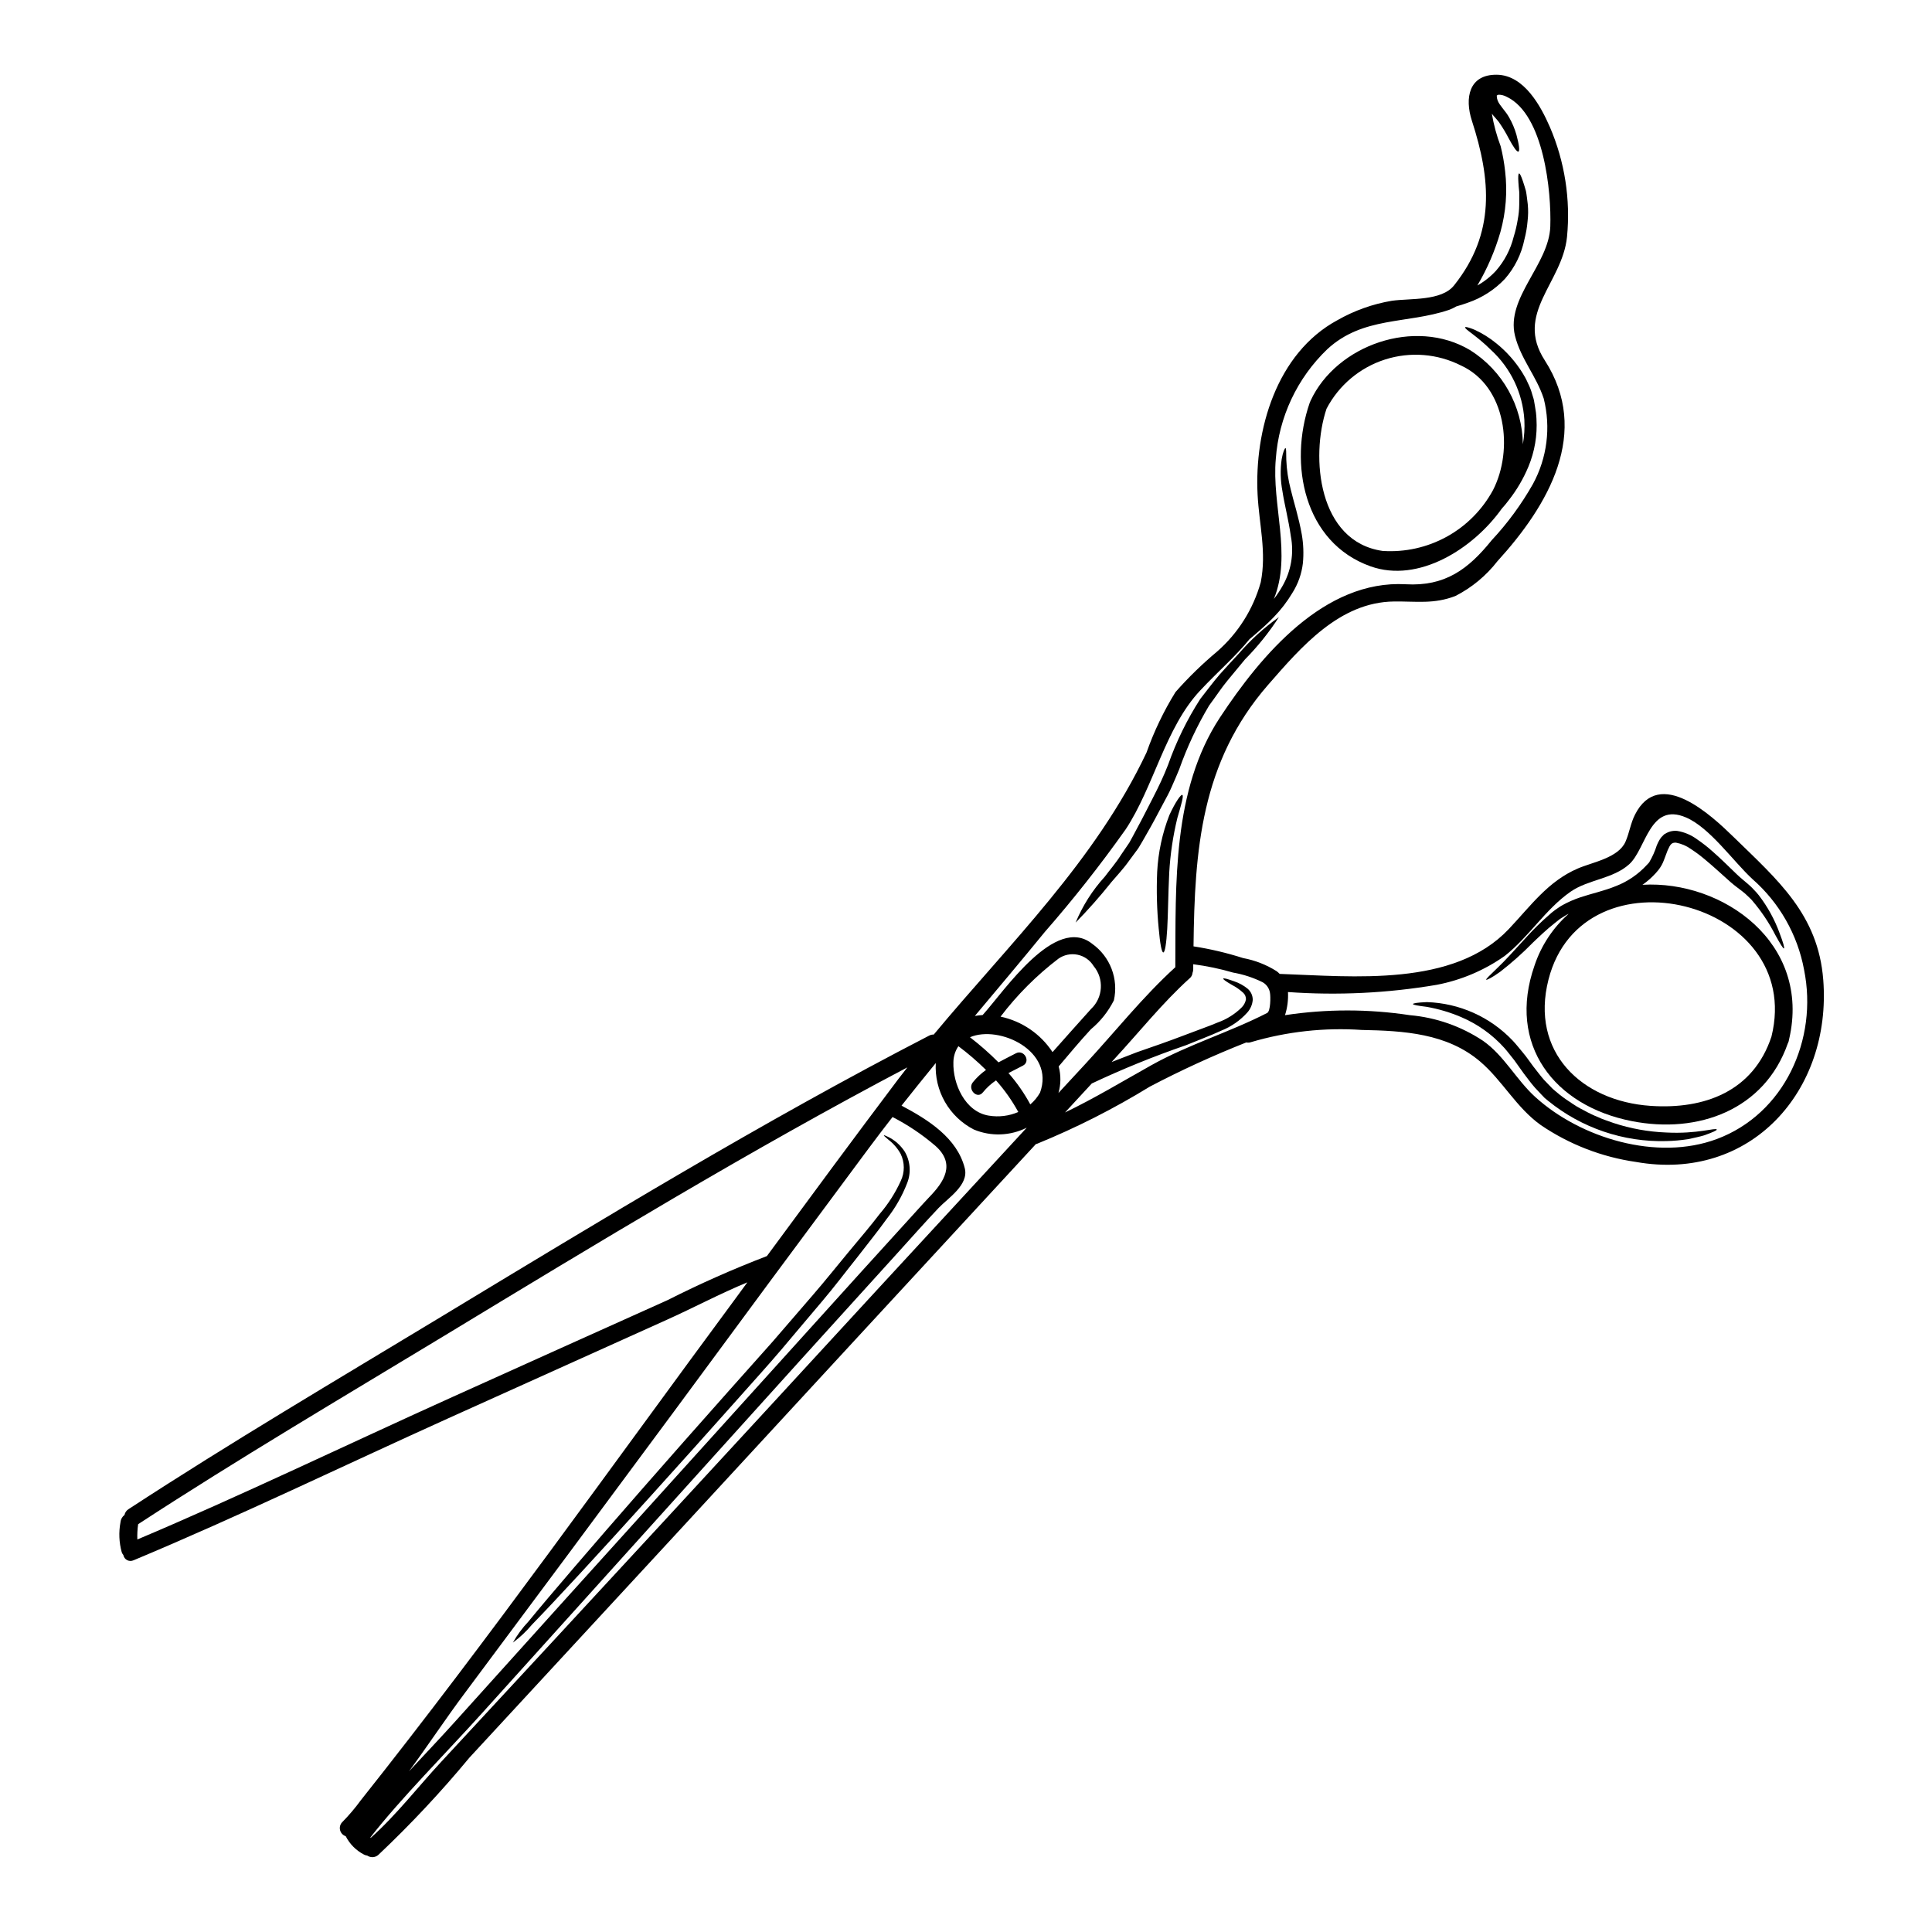 <?xml version="1.0" encoding="UTF-8"?>
<!-- Uploaded to: SVG Repo, www.svgrepo.com, Generator: SVG Repo Mixer Tools -->
<svg fill="#000000" width="800px" height="800px" version="1.1" viewBox="144 144 512 512" xmlns="http://www.w3.org/2000/svg">
 <g>
  <path d="m627.18 403.64c2.285 29.418-19.211 53.676-49.648 48.285-9.027-1.297-17.641-4.633-25.188-9.758-6.523-4.648-10.133-11.758-16.086-16.844-8.812-7.508-20.25-8.152-31.367-8.375-9.91-0.676-19.855 0.422-29.379 3.234-0.395 0.145-0.824 0.172-1.234 0.074-8.73 3.449-17.27 7.359-25.582 11.723-9.535 5.852-19.531 10.918-29.891 15.145-0.09 0.035-0.188 0.059-0.285 0.074-31.898 34.523-63.773 69.066-95.629 103.62-18.168 19.68-36.352 39.359-54.547 59.039h0.004c-7.504 9.059-15.551 17.652-24.105 25.73-0.82 0.707-2.016 0.777-2.914 0.168-0.309-0.039-0.613-0.133-0.887-0.285-2.078-1.074-3.762-2.773-4.824-4.856-0.758-0.246-1.332-0.879-1.508-1.66-0.176-0.777 0.074-1.594 0.66-2.141 1.742-1.777 3.356-3.676 4.82-5.688 34.391-43.297 66.477-88.559 99.352-133.04l3.117-4.254c-7.258 3.008-14.387 6.805-21.418 9.961-19.301 8.68-38.598 17.379-57.891 26.094-27.754 12.531-55.262 25.863-83.355 37.605v-0.004c-0.539 0.254-1.16 0.242-1.691-0.027-0.527-0.27-0.898-0.77-1.012-1.352-0.188-0.227-0.332-0.48-0.434-0.758-0.715-2.594-0.824-5.312-0.324-7.957 0.066-0.758 0.453-1.453 1.059-1.914 0.125-0.633 0.508-1.188 1.059-1.531 27.207-17.77 55.281-34.312 83.074-51.121 42.461-25.676 85.02-51.613 129.14-74.391 0.359-0.191 0.77-0.285 1.18-0.262 20.043-24.09 42.844-46.051 56.398-74.754 1.977-5.598 4.551-10.969 7.676-16.016 3.383-3.84 7.055-7.414 10.98-10.699 5.59-4.871 9.625-11.273 11.613-18.414 1.574-7.957-0.418-15.234-0.836-23.16-0.887-17.129 4.992-37.547 21.156-46.281 4.477-2.551 9.367-4.293 14.445-5.144 4.894-0.68 13.137 0.113 16.469-4.082 11.02-13.824 9.773-28.02 4.723-43.617-1.969-6.051-0.789-12.289 6.602-12.203 7.219 0.094 11.645 8.301 14.062 13.859 3.945 9.172 5.508 19.191 4.539 29.129-1.246 12.234-13.953 20.23-5.902 32.688 12.305 19.094 0.965 38.414-12.496 53.203h-0.004c-2.996 3.871-6.812 7.035-11.172 9.262-5.731 2.211-10.285 1.383-16.301 1.457-14.406 0.168-24.578 12.043-33.367 22.121-17.789 20.438-19.438 43.824-19.738 69.273 4.453 0.691 8.848 1.73 13.141 3.102 3.164 0.586 6.188 1.773 8.906 3.492 0.281 0.215 0.543 0.449 0.789 0.703 19.531 0.68 46.113 3.543 60.688-11.855 5.805-6.125 10.379-12.668 18.336-16.086 3.856-1.664 10.758-2.797 12.629-7.109 1-2.285 1.363-4.918 2.496-7.129 6.469-12.84 20.32 0.227 26.203 5.957 11.613 11.332 22.355 20.461 23.695 37.762zm-28.211 42.219c17.887-6.672 26.883-26.371 23.125-44.871h0.004c-1.734-9.312-6.551-17.77-13.672-24.012-5.086-4.691-11.27-13.613-17.602-16.336-9.68-4.16-10.531 8.266-15.051 12.383-4.289 3.894-10.887 4.047-15.539 7.277-6.731 4.688-11.02 11.984-17.469 17.035-5.398 3.809-11.547 6.422-18.035 7.656-13.012 2.207-26.238 2.848-39.402 1.91 0.109 2.074-0.156 4.148-0.789 6.129 10.965-1.664 22.117-1.664 33.082 0 6.941 0.605 13.617 2.945 19.418 6.809 5.578 3.914 8.793 10.301 13.805 14.859 12.039 10.93 32.285 17.078 48.129 11.156zm-44.125-241.81c0.324-9.227-1.699-29.68-11.512-34.375v0.004c-0.68-0.387-1.449-0.586-2.231-0.582-0.168 0.074-0.34 0.148-0.434 0.203v0.27c0.02 0.367 0.098 0.727 0.227 1.074 0.488 1.309 2.117 2.781 3.043 4.484v-0.004c0.824 1.441 1.473 2.981 1.93 4.574 0.715 2.648 0.926 4.328 0.527 4.484-0.398 0.152-1.379-1.266-2.625-3.613-0.684-1.324-1.449-2.606-2.293-3.84l-0.18-0.262-0.035-0.039c0.004-0.012 0.004-0.023 0-0.035l-0.113-0.133c-0.133-0.18-0.27-0.352-0.418-0.512-0.305-0.34-0.602-0.68-0.906-1.039-0.152-0.168-0.305-0.359-0.473-0.566v-0.004c0.504 2.941 1.285 5.828 2.34 8.621 0.543 2.18 0.938 4.391 1.18 6.621 0.637 5.398 0.211 10.871-1.246 16.105-1.43 4.961-3.484 9.723-6.109 14.172 1.844-1.035 3.508-2.356 4.938-3.914 2.258-2.582 3.863-5.668 4.688-8.996 0.473-1.504 0.832-3.039 1.078-4.594 0.25-1.297 0.379-2.617 0.391-3.938 0-1.23 0.055-2.363 0-3.367-0.109-0.984-0.188-1.855-0.223-2.574-0.094-1.418-0.039-2.246 0.168-2.305 0.207-0.059 0.566 0.68 1.039 2.082 0.246 0.699 0.492 1.551 0.789 2.551 0.207 1.039 0.324 2.231 0.492 3.574 0.141 1.473 0.121 2.957-0.055 4.426-0.137 1.633-0.414 3.254-0.836 4.84-0.781 3.883-2.566 7.496-5.18 10.473-2.707 2.859-6.066 5.023-9.793 6.297-1.059 0.395-2.062 0.699-3.062 0.984-0.633 0.379-1.305 0.695-2.004 0.945-11.121 3.742-22.762 1.684-32.195 10.398-7.992 7.652-12.855 18.004-13.648 29.039-1.117 12.203 4.289 25.371-0.512 37.148 0.805-1.035 1.539-2.129 2.191-3.269 2.363-4.019 3.184-8.766 2.305-13.348-0.621-4.406-1.699-8.43-2.231-11.945-0.531-2.793-0.598-5.656-0.203-8.469 0.34-1.969 0.832-2.934 1-2.934 0.266 0.039 0.168 1.152 0.227 3.062 0.105 2.668 0.504 5.32 1.18 7.902 0.789 3.324 2.102 7.262 2.934 11.949 0.43 2.512 0.527 5.066 0.281 7.602-0.328 2.801-1.285 5.492-2.797 7.871-1.379 2.309-3.019 4.445-4.894 6.371-1.793 1.875-3.648 3.481-5.406 4.992l-1.02 0.855c-3.856 4.723-8.395 8.602-13.102 13.629-9.246 9.84-12.289 25.539-19.773 36.844h-0.008c-6.66 9.398-13.797 18.453-21.383 27.129-6.144 7.527-12.363 14.898-18.547 22.27 0.684-0.125 1.371-0.207 2.062-0.242 5.652-6.219 19.285-26.734 29.074-18.848v-0.004c2.316 1.66 4.09 3.961 5.106 6.621 1.016 2.66 1.227 5.559 0.605 8.336-1.484 2.953-3.562 5.566-6.102 7.676-2.953 3.195-5.731 6.543-8.531 9.84 0.625 2.305 0.605 4.738-0.055 7.035 2.438-2.629 4.875-5.273 7.316-7.902 7.75-8.395 15.16-17.711 23.652-25.426 0.129-22.043-0.816-46.965 11.836-66.191 10.926-16.578 27.695-36.508 49.246-35.297 10.359 0.586 16.504-3.914 22.727-11.629v-0.004c4.231-4.527 7.91-9.543 10.965-14.934 3.766-6.926 4.785-15.02 2.856-22.664-1.969-5.996-6.09-10.473-7.621-16.656-2.43-10.031 9.008-18.824 9.363-28.902zm-75.035 208.4c0.926-0.473 0.926-4.367 0.754-5.258h0.004c-0.164-1.223-0.895-2.297-1.969-2.894-2.469-1.219-5.094-2.078-7.805-2.551-3.461-1.012-6.996-1.75-10.574-2.211v1.344-0.004c-0.008 0.324-0.07 0.645-0.188 0.945-0.043 0.562-0.316 1.086-0.758 1.438-7.164 6.469-13.422 14.332-19.965 21.402-0.242 0.266-0.492 0.527-0.715 0.789 2.32-0.891 4.535-1.758 6.691-2.594 4.445-1.531 8.43-2.93 11.949-4.269 1.793-0.66 3.481-1.309 5.086-1.91 1.605-0.602 3.062-1.133 4.426-1.719 2.328-0.832 4.445-2.156 6.219-3.879 0.629-0.594 1.059-1.363 1.227-2.211 0.031-0.645-0.219-1.27-0.68-1.723-0.891-0.828-1.887-1.535-2.969-2.098-1.719-0.984-2.457-1.531-2.363-1.703s0.926 0 2.832 0.699h0.004c1.316 0.43 2.543 1.098 3.613 1.969 0.871 0.742 1.367 1.828 1.363 2.969-0.102 1.25-0.617 2.434-1.457 3.367-1.883 2.086-4.219 3.715-6.824 4.762-1.402 0.66-2.914 1.266-4.5 1.91-1.586 0.641-3.234 1.285-4.992 2.008v-0.004c-8.473 2.918-16.777 6.293-24.883 10.113-2.344 2.555-4.723 5.117-7.086 7.676 7.828-3.758 15.277-8.266 22.895-12.531 9.891-5.516 20.645-8.691 30.664-13.832zm-46.695-1.039c3.227-3.016 3.531-8.031 0.695-11.414-0.941-1.539-2.477-2.617-4.242-2.984-1.766-0.363-3.606 0.016-5.078 1.055-5.773 4.406-10.934 9.57-15.332 15.352 5.652 1.195 10.602 4.574 13.777 9.398 3.375-3.848 6.793-7.609 10.18-11.406zm-13.5 22.176c4.047-11.078-10.812-18.02-18.566-14.707v-0.004c2.664 2.051 5.191 4.273 7.562 6.656 1.512-0.836 3.082-1.574 4.594-2.383 2.137-1.152 4.047 2.113 1.891 3.25-1.266 0.68-2.551 1.305-3.836 1.969l-0.004 0.004c2.238 2.543 4.18 5.332 5.789 8.316 1.035-0.883 1.902-1.938 2.57-3.121zm-42.293 51.27c12.914-14.008 25.84-28.012 38.777-42.008-4.375 2.195-9.492 2.375-14.008 0.492-3.211-1.645-5.871-4.184-7.664-7.312-1.793-3.129-2.637-6.707-2.434-10.309-3.047 3.723-6.07 7.484-9.078 11.285 7.016 3.707 14.75 8.547 16.77 16.617 1.094 4.445-4.519 7.922-6.957 10.512-3.594 3.797-7.086 7.731-10.586 11.605-17.055 18.781-34.062 37.586-51.027 56.418-19.832 21.973-39.652 43.953-59.457 65.945-9.488 10.527-21.402 22.434-29.52 32.859 0.035 0.035 0.082 0.062 0.129 0.074 6.715-5.973 12.555-13.555 18.625-20.098 38.898-41.934 77.707-83.961 116.43-126.08zm28.734-45.199-0.004-0.004c2.644 0.438 5.356 0.102 7.809-0.961-1.641-3.008-3.621-5.82-5.902-8.379-1.312 0.879-2.484 1.949-3.481 3.176-1.496 1.93-4.16-0.789-2.664-2.668 1.008-1.246 2.18-2.348 3.488-3.273-2.293-2.262-4.738-4.367-7.316-6.297-0.848 1.25-1.309 2.723-1.324 4.234-0.188 5.734 3.082 13.145 9.375 14.168zm-15.898 21.699c4.027-4.121 7.238-8.887 1.645-13.777v0.004c-3.449-2.949-7.234-5.488-11.27-7.562-2.137 2.754-4.254 5.512-6.332 8.316-17.32 23.293-34.586 46.629-51.801 70.012-18.367 24.84-36.797 49.645-55.281 74.414-4.875 6.504-9.645 13.727-14.73 20.645 4.195-4.5 8.43-8.961 12.496-13.48 18.207-20.23 36.434-40.438 54.676-60.613 17.625-19.516 35.254-39.02 52.883-58.504 4.918-5.422 9.84-10.844 14.766-16.254 0.98-1.059 1.949-2.16 2.949-3.199zm-8.02-31.488c0.754-1 1.551-2.004 2.328-3.004-41.871 22.051-82.477 46.734-122.92 71.246-27.078 16.391-54.414 32.516-80.938 49.816-0.191 1.34-0.262 2.695-0.207 4.047 26.562-11.195 56.133-25.41 83.445-37.734 19.02-8.586 38.043-17.152 57.07-25.695 8.566-4.336 17.352-8.23 26.316-11.668 11.562-15.707 23.148-31.418 34.91-47.02z"/>
  <path d="m579.26 378.48c21.344-1.246 44.789 15.465 38.871 40.934-0.023 0.18-0.062 0.359-0.113 0.531-0.055 0.199-0.133 0.387-0.23 0.566-6.144 17.602-23.746 24.086-41.402 20.586-20.469-4.027-33.062-20.227-25.73-41.195 1.754-5.277 4.863-10.004 9.02-13.703-0.043 0.004-0.082 0.016-0.117 0.035-0.621 0.285-1.266 0.789-1.891 1.133-0.473 0.289-1.078 0.855-1.605 1.23-2.195 1.719-4.086 3.543-5.844 5.215v0.004c-2.703 2.766-5.598 5.344-8.656 7.715-2.231 1.605-3.594 2.25-3.707 2.098-0.113-0.152 0.984-1.207 2.934-3.082 1.945-1.816 4.555-4.723 7.844-8.316h-0.004c1.812-1.996 3.738-3.883 5.766-5.652 0.566-0.531 1.168-1.027 1.797-1.477 0.645-0.418 1.18-0.852 1.914-1.246v-0.004c1.473-0.809 3.016-1.484 4.613-2.023 3.148-1.059 6.441-1.738 9.508-3.008v0.004c3.129-1.215 5.938-3.137 8.203-5.613l0.566-0.605 0.094-0.133v-0.004c0.816-1.395 1.477-2.879 1.969-4.418 0.191-0.484 0.418-0.953 0.68-1.402l0.453-0.699c0.227-0.258 0.465-0.504 0.719-0.738l0.188-0.168c0.035-0.027 0.074-0.055 0.113-0.074v0.004h0.039l0.074-0.039 0.285-0.168v-0.004c0.324-0.176 0.668-0.316 1.023-0.414 0.598-0.16 1.215-0.211 1.828-0.152 1.93 0.312 3.75 1.086 5.316 2.254 1.387 0.945 2.715 1.98 3.969 3.098 2.441 2.117 4.555 4.293 6.562 6.184 0.965 0.926 2.023 1.758 3.023 2.629 0.512 0.43 0.992 0.898 1.438 1.395 0.453 0.457 0.883 0.938 1.285 1.438 2.363 3.059 4.238 6.465 5.559 10.098 0.965 2.516 1.344 3.938 1.152 4.047-0.188 0.109-0.984-1.18-2.266-3.516-1.676-3.281-3.734-6.352-6.129-9.152-0.359-0.453-0.812-0.789-1.207-1.211-0.434-0.434-0.895-0.84-1.383-1.211-1-0.789-2.133-1.574-3.231-2.551-2.156-1.895-4.309-3.938-6.691-5.902-1.188-1.012-2.438-1.945-3.746-2.797-1.172-0.844-2.516-1.418-3.934-1.684-1.18-0.059-1.512 0.395-2.231 2.004-0.301 0.832-0.621 1.664-0.945 2.496-0.355 1.016-0.879 1.961-1.551 2.797l-0.602 0.699v0.004c-1.066 1.195-2.273 2.258-3.59 3.168zm34.199 40.215c8.926-36.113-50.023-50.727-59.098-15.086-4.875 19.148 8.699 32.195 27.035 33.457 14.309 0.984 27.262-3.836 32.062-18.371z"/>
  <path d="m598.96 443.34c0.078 0.207-1.113 0.754-3.383 1.551-1.137 0.344-2.574 0.641-4.234 1.004v-0.004c-1.91 0.297-3.836 0.465-5.766 0.508-11.352 0.301-22.438-3.469-31.254-10.625l-0.984-0.816-0.871-0.906c-0.586-0.605-1.156-1.211-1.699-1.816-1.078-1.211-1.969-2.496-2.934-3.727-0.852-1.18-1.664-2.363-2.531-3.543-0.91-1.094-1.777-2.305-2.648-3.269l0.004 0.004c-3.152-3.504-7.031-6.277-11.363-8.129-2.957-1.273-6.055-2.199-9.227-2.754-2.305-0.285-3.609-0.508-3.609-0.734 0-0.227 1.305-0.418 3.648-0.512v-0.004c8.633 0.262 16.816 3.926 22.762 10.191 1.02 1.078 1.836 2.156 2.777 3.269 0.945 1.113 1.793 2.402 2.723 3.633 0.926 1.133 1.793 2.363 2.777 3.477 0.512 0.551 1.02 1.078 1.551 1.609l0.789 0.812 0.852 0.719c1.164 1.008 2.402 1.93 3.703 2.754 0.605 0.418 1.211 0.832 1.836 1.207 0.621 0.379 1.285 0.699 1.93 1.043v0.004c1.254 0.691 2.547 1.309 3.875 1.848l0.965 0.418 0.945 0.34c0.66 0.246 1.324 0.477 1.969 0.699 4.531 1.5 9.254 2.352 14.027 2.535 8.23 0.441 13.219-1.375 13.371-0.785z"/>
  <path d="m551.18 255.04c0.258 4.316-0.473 8.637-2.133 12.629-1.324 3.18-3.074 6.164-5.199 8.871-0.625 0.852-1.246 1.574-1.855 2.246-7.562 10.629-22.043 19.832-34.785 15.297-17.676-6.297-21.723-27.16-16.137-43.297 0.039-0.141 0.094-0.273 0.168-0.395 0.02-0.066 0.043-0.129 0.074-0.188 6.844-14.77 27.68-22.141 42.293-13.406 8.586 5.406 13.848 14.793 13.973 24.938 0.371-2.121 0.504-4.277 0.395-6.426-0.434-7.113-3.613-13.773-8.863-18.586-3.856-3.836-7.086-5.512-6.824-5.996 0.109-0.188 0.98 0.059 2.457 0.645h-0.004c2.113 0.965 4.094 2.203 5.883 3.684 2.695 2.188 5.008 4.809 6.844 7.754 0.551 0.863 1.031 1.766 1.438 2.707 0.488 0.957 0.875 1.961 1.152 3 0.148 0.551 0.34 0.965 0.473 1.664 0.094 0.512 0.168 1.039 0.266 1.551 0.094 0.512 0.168 1.059 0.246 1.574 0.078 0.52 0.102 1.168 0.141 1.734zm-11.492 18.793c5.406-10.586 3.574-27.359-8.469-32.953v0.004c-6.258-3.168-13.508-3.746-20.188-1.605-6.676 2.141-12.242 6.828-15.488 13.043-4.309 12.875-2.191 35.238 14.863 37.68h-0.004c5.918 0.395 11.824-0.918 17.02-3.781 5.191-2.867 9.449-7.168 12.266-12.387z"/>
  <path d="m482.93 307.54c-2.609 4.035-5.621 7.793-8.996 11.211-1.398 1.68-2.914 3.543-4.559 5.512s-3.172 4.328-4.934 6.691c-3.191 5.352-5.844 11.008-7.922 16.883-0.621 1.574-1.344 3.148-2.023 4.723-0.68 1.574-1.418 2.875-2.227 4.383-1.496 2.836-2.934 5.562-4.41 8.094-0.754 1.309-1.379 2.461-2.191 3.762l-2.457 3.324c-1.551 2.195-3.234 3.938-4.672 5.637v0.004c-2.977 3.738-6.144 7.32-9.488 10.734 1.852-4.473 4.469-8.594 7.734-12.172 1.305-1.758 2.93-3.613 4.289-5.766 0.715-1.039 1.457-2.137 2.211-3.25 0.621-1.059 1.324-2.461 2.004-3.707 1.402-2.57 2.777-5.312 4.234-8.148 0.68-1.309 1.438-2.856 2.117-4.289 0.68-1.438 1.305-2.953 1.93-4.519v-0.004c2.156-6.121 5.016-11.973 8.527-17.43 1.816-2.305 3.461-4.539 5.18-6.523 1.797-1.969 3.426-3.816 4.977-5.43h-0.004c3.152-3.66 6.738-6.926 10.68-9.719z"/>
  <path d="m457.32 354.66c0.434 0.207-0.266 2.516-1.305 6.106-1.156 4.75-1.879 9.602-2.156 14.484-0.285 5.746-0.305 11.059-0.531 14.918-0.227 3.856-0.602 6.238-1.039 6.238s-0.871-2.363-1.207-6.223h-0.004c-0.492-5.027-0.629-10.078-0.414-15.125 0.266-5.141 1.352-10.211 3.215-15.012 1.66-3.613 3.102-5.578 3.441-5.387z"/>
  <path d="m383.75 449.17c1.508 2.543 1.746 5.644 0.645 8.391-1.328 3.426-3.164 6.629-5.445 9.508-2.305 3.234-5.086 6.637-7.918 10.324-2.914 3.629-5.902 7.641-9.301 11.629-3.398 3.988-6.938 8.242-10.629 12.594-3.688 4.352-7.695 8.715-11.703 13.254-16.09 18.074-30.801 34.332-41.555 45.996-5.387 5.824-9.773 10.512-12.875 13.688v0.004c-1.484 1.777-3.18 3.371-5.047 4.746 1.133-2.016 2.512-3.883 4.102-5.562 2.816-3.441 6.957-8.336 12.117-14.348 10.32-12.043 24.746-28.527 40.836-46.621 4.027-4.519 7.941-8.91 11.742-13.18 3.703-4.309 7.297-8.469 10.719-12.422s6.523-7.871 9.508-11.457c2.988-3.586 5.785-6.859 8.188-10.016 2.262-2.637 4.141-5.578 5.578-8.738 1.078-2.269 1.066-4.906-0.031-7.168-0.789-1.43-1.859-2.68-3.148-3.684-0.906-0.738-1.363-1.18-1.305-1.246 0.059-0.066 0.621 0.148 1.66 0.695h0.004c1.555 0.879 2.879 2.117 3.859 3.613z"/>
 </g>
</svg>